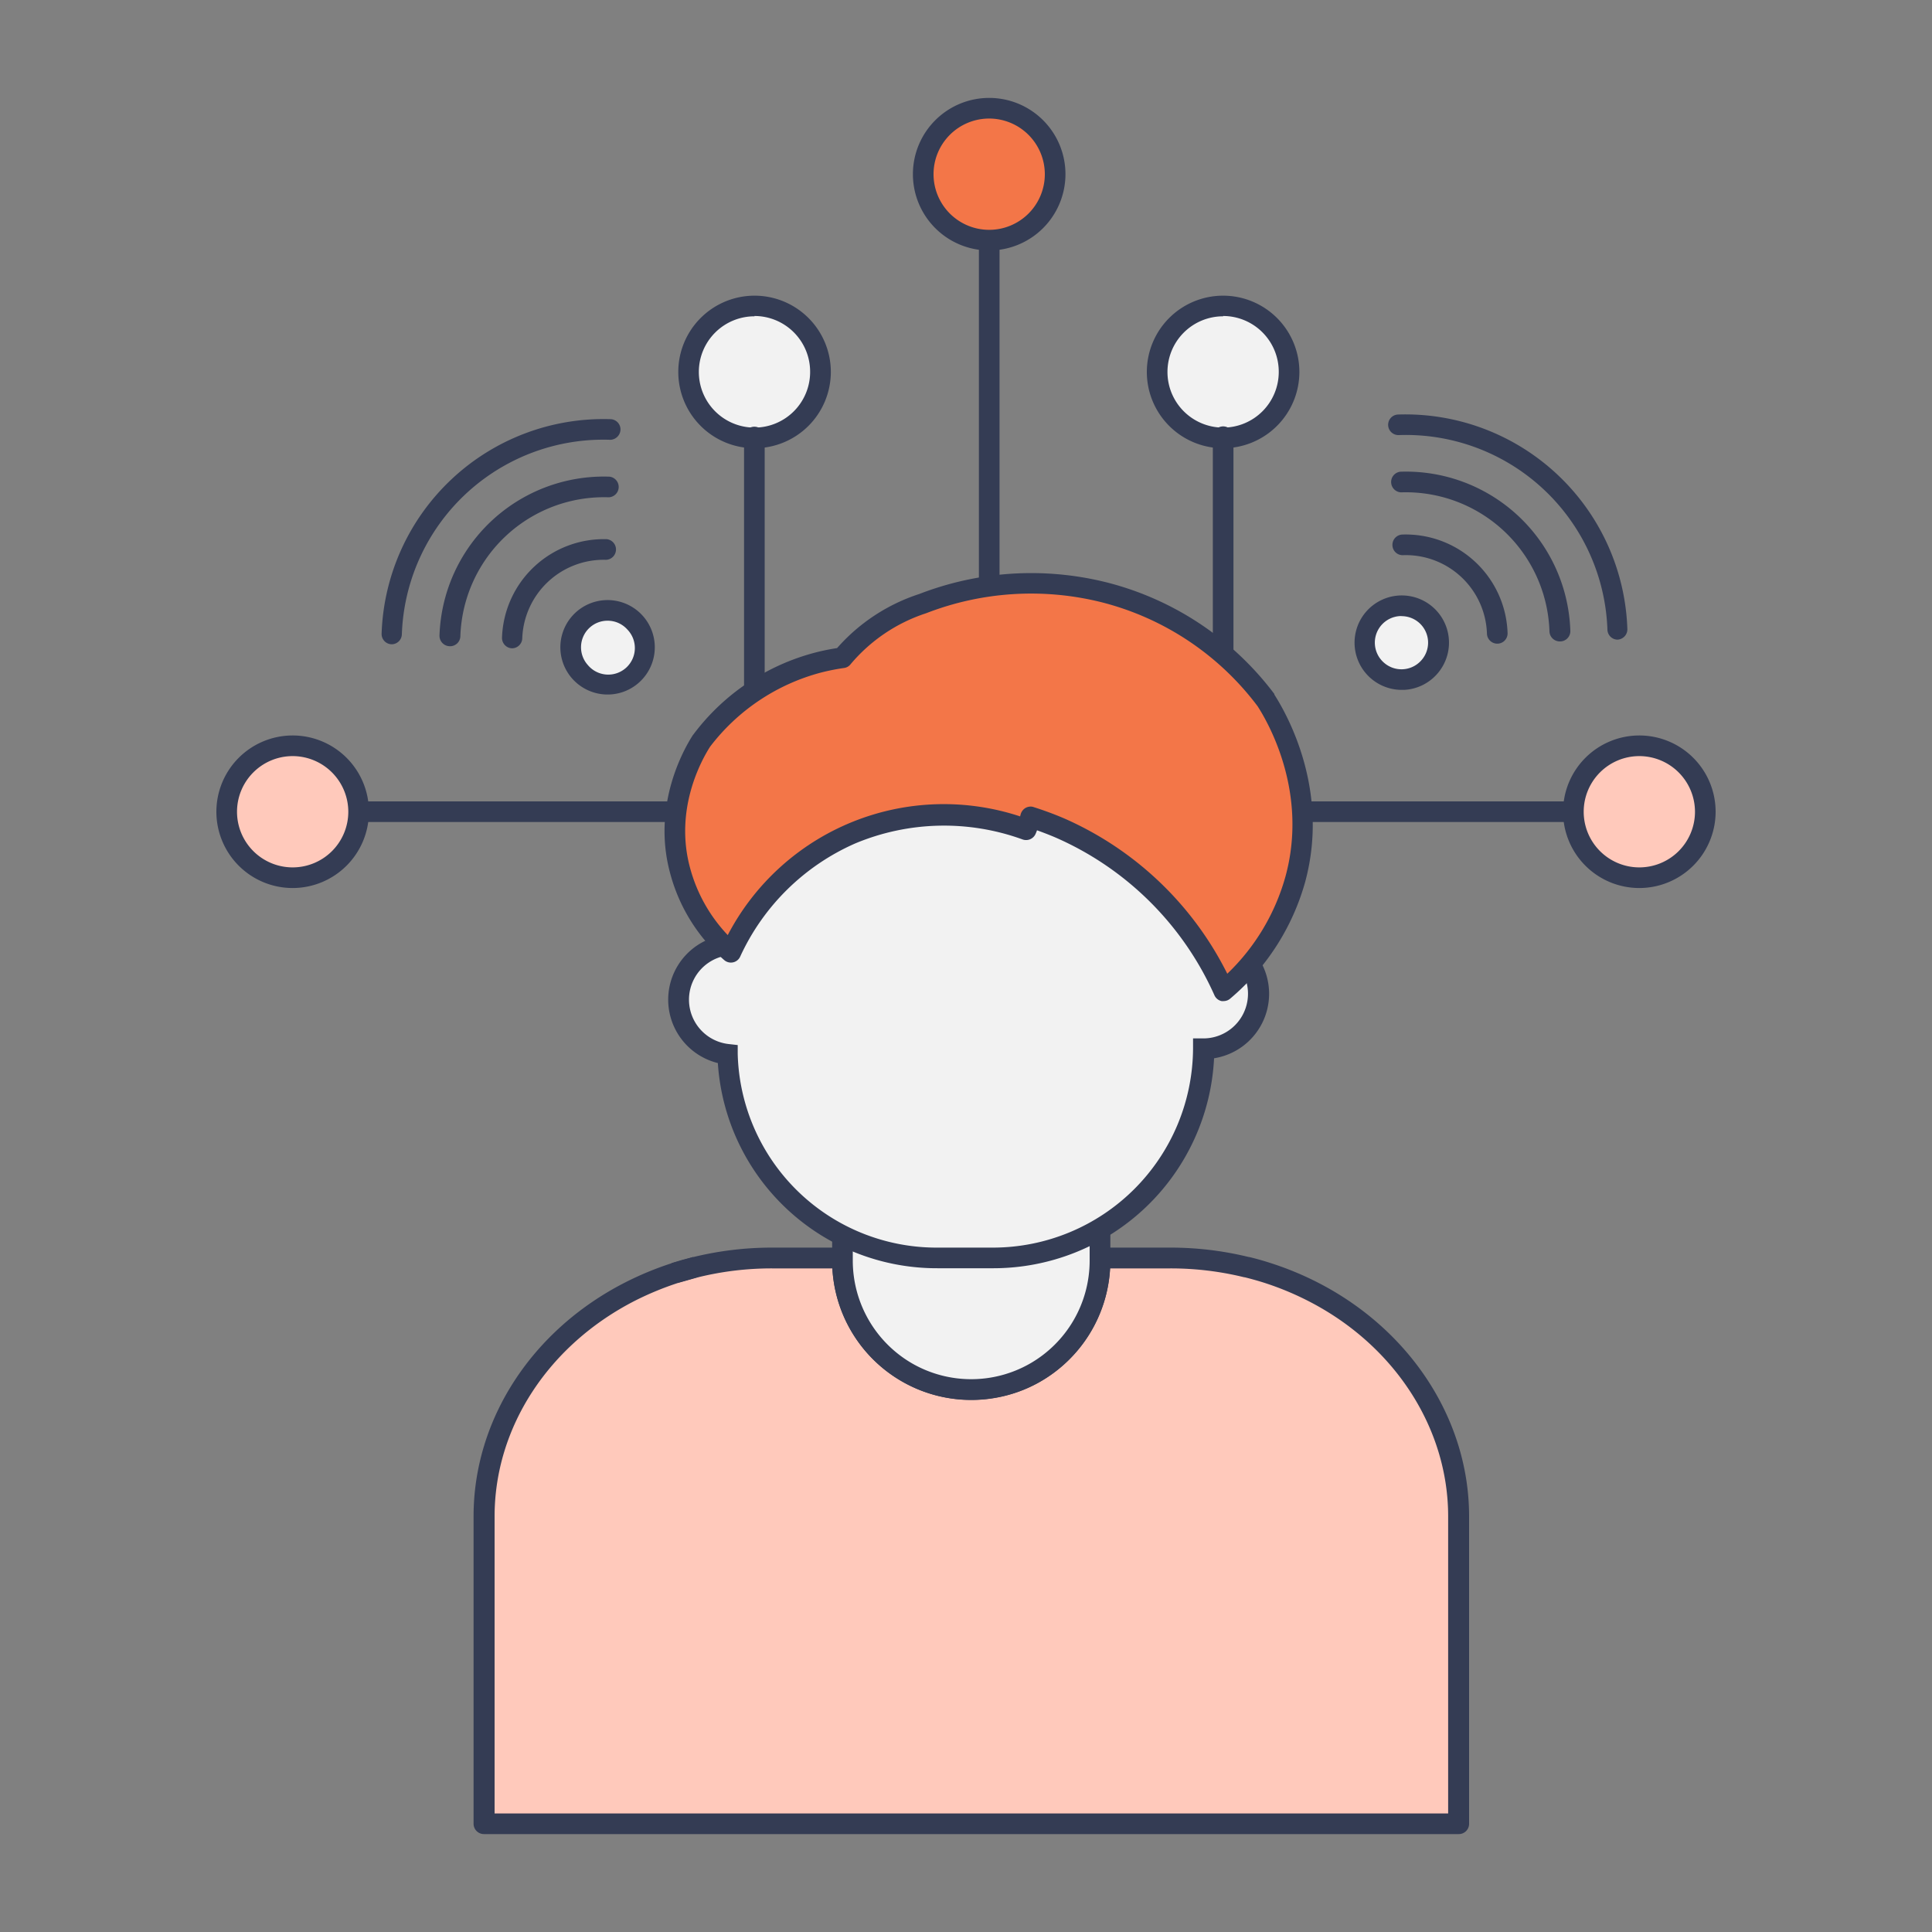 <svg id="Layer_1" data-name="Layer 1" xmlns="http://www.w3.org/2000/svg" viewBox="0 0 250 250"><rect x="0" y="0" width="250" height="250" fill="#808080" stroke="none"/><defs><style>.cls-1{fill:#343c54;}.cls-2{fill:#f37648;}.cls-3{fill:#ffc9bb;}.cls-4{fill:#f2f2f2;}</style></defs><path class="cls-1" d="M128,80.17a1.34,1.34,0,0,1-1.33-1.34V31.08a1.34,1.34,0,1,1,2.67,0V78.83A1.34,1.34,0,0,1,128,80.17Z"/><path class="cls-2" d="M136.49,22.54A8.54,8.54,0,1,1,128,14,8.54,8.54,0,0,1,136.49,22.54Z"/><path class="cls-1" d="M128,32.41a9.87,9.87,0,1,1,9.87-9.87A9.88,9.88,0,0,1,128,32.41Zm0-17.07a7.2,7.2,0,1,0,7.2,7.2A7.21,7.21,0,0,0,128,15.34Z"/><path class="cls-1" d="M203.59,106.37H155.84a1.34,1.34,0,1,1,0-2.67h47.75a1.34,1.34,0,1,1,0,2.67Z"/><path class="cls-3" d="M212.13,96.5a8.54,8.54,0,1,0,8.53,8.54A8.54,8.54,0,0,0,212.13,96.5Z"/><path class="cls-1" d="M212.13,114.91A9.87,9.87,0,1,1,222,105,9.88,9.88,0,0,1,212.13,114.91Zm0-17.07a7.2,7.2,0,1,0,7.2,7.2A7.21,7.21,0,0,0,212.13,97.84Z"/><path class="cls-1" d="M94.16,106.37H46.41a1.34,1.34,0,1,1,0-2.67H94.16a1.34,1.34,0,1,1,0,2.67Z"/><path class="cls-3" d="M37.87,96.5A8.54,8.54,0,1,1,29.33,105,8.54,8.54,0,0,1,37.87,96.5Z"/><path class="cls-1" d="M37.87,114.91A9.87,9.87,0,1,1,47.74,105,9.88,9.88,0,0,1,37.87,114.91Zm0-17.07a7.2,7.2,0,1,0,7.2,7.2A7.21,7.21,0,0,0,37.87,97.84Z"/><circle class="cls-4" cx="158.27" cy="48.09" r="8.54"/><path class="cls-1" d="M158.27,58a9.87,9.87,0,1,1,9.87-9.87A9.88,9.88,0,0,1,158.27,58Zm0-17.07a7.2,7.2,0,1,0,7.2,7.2A7.21,7.21,0,0,0,158.27,40.89Z"/><path class="cls-1" d="M141.47,100.7a1.32,1.32,0,0,1-1.18-.72,1.33,1.33,0,0,1,.57-1.8l16.08-8.32V56.63a1.34,1.34,0,1,1,2.67,0v34a1.35,1.35,0,0,1-.72,1.19l-16.8,8.69A1.38,1.38,0,0,1,141.47,100.7Z"/><circle class="cls-4" cx="97.63" cy="48.09" r="8.54"/><path class="cls-1" d="M97.63,58a9.87,9.87,0,1,1,9.88-9.87A9.88,9.88,0,0,1,97.63,58Zm0-17.07a7.2,7.2,0,1,0,7.2,7.2A7.21,7.21,0,0,0,97.63,40.89Z"/><path class="cls-1" d="M114.43,100.7a1.37,1.37,0,0,1-.61-.15L97,91.86a1.35,1.35,0,0,1-.72-1.19v-34a1.34,1.34,0,1,1,2.67,0V89.86l16.08,8.32a1.34,1.34,0,0,1-.62,2.52Z"/><path class="cls-3" d="M188.73,196.21V236H62.62V196.21c0-12.49,7.66-23.39,19-29.13a39.33,39.33,0,0,1,5.71-2.35L90,164a40.9,40.9,0,0,1,9.92-1.2H109v.37a16.66,16.66,0,0,0,8.46,14.51,16.26,16.26,0,0,0,5.32,1.9,16.6,16.6,0,0,0,5.74,0,16.18,16.18,0,0,0,5.32-1.9,16.65,16.65,0,0,0,8.47-14.51v-.37h9.08a40.84,40.84,0,0,1,9.92,1.2h0c.91.22,1.81.47,2.7.76a39.15,39.15,0,0,1,6.43,2.72C181.4,173.28,188.73,184,188.73,196.21Z"/><path class="cls-1" d="M188.73,237.33H62.62A1.34,1.34,0,0,1,61.28,236V196.21c0-12.54,7.56-24.16,19.73-30.32a41.44,41.44,0,0,1,5.9-2.43l2.74-.78a42.72,42.72,0,0,1,10.28-1.24H109a1.32,1.32,0,0,1,1.33,1.33v.37a15.37,15.37,0,0,0,7.79,13.35,15.33,15.33,0,0,0,15.06,0A15.35,15.35,0,0,0,141,163.14v-.37a1.33,1.33,0,0,1,1.34-1.33h9.08a42.59,42.59,0,0,1,10.18,1.22h.06c1,.24,1.9.5,2.79.79a40.32,40.32,0,0,1,6.65,2.81c11.7,6.24,19,17.71,19,29.94V236A1.33,1.33,0,0,1,188.73,237.33ZM64,234.66H187.39V196.21c0-11.24-6.72-21.81-17.56-27.58a38,38,0,0,0-6.21-2.63c-.81-.26-1.67-.5-2.55-.72l-.06,0a39.85,39.85,0,0,0-9.6-1.15h-7.77a18.06,18.06,0,0,1-9.12,14.71,17.74,17.74,0,0,1-5.75,2.05,18,18,0,0,1-21.06-16.76H99.93a39.85,39.85,0,0,0-9.6,1.15l-2.65.75a39.53,39.53,0,0,0-5.47,2.26C71,174,64,184.68,64,196.21Z"/><path class="cls-4" d="M87.32,164.73c.89-.28,1.78-.54,2.7-.76Z"/><path class="cls-1" d="M87.69,166l-.78-2.56c.89-.28,1.8-.54,2.79-.79l.68,2.58Z"/><path class="cls-4" d="M142.33,145.74v17.4a16.65,16.65,0,0,1-8.47,14.51,16.18,16.18,0,0,1-5.32,1.9,16.6,16.6,0,0,1-5.74,0,16.26,16.26,0,0,1-5.32-1.9A16.66,16.66,0,0,1,109,163.14v-17.4Z"/><path class="cls-1" d="M125.67,181.14a17.55,17.55,0,0,1-3.11-.27,18,18,0,0,1-14.88-17.73V144.4h36v18.74a18.05,18.05,0,0,1-9.14,15.68,17.74,17.74,0,0,1-5.75,2.05A17.28,17.28,0,0,1,125.67,181.14Zm-15.32-34.07v16.07a15.37,15.37,0,0,0,7.79,13.35,15.33,15.33,0,0,0,15.06,0A15.35,15.35,0,0,0,141,163.14V147.07Z"/><path class="cls-4" d="M162.88,128.59a7.11,7.11,0,0,1-7.11,7.11,27.2,27.2,0,0,1-27.2,27.07h-7.21a27.2,27.2,0,0,1-27.19-26.34,7.12,7.12,0,0,1,0-14.15V96.5h61.61v25A7.11,7.11,0,0,1,162.88,128.59Z"/><path class="cls-1" d="M128.57,164.11h-7.21a28.4,28.4,0,0,1-28.47-26.55,8.45,8.45,0,0,1-.07-16.39v-26H157.1v25.08a8.45,8.45,0,0,1,0,16.69A28.6,28.6,0,0,1,128.57,164.11ZM95.49,97.84v25.64l-1.19.13a5.78,5.78,0,0,0,0,11.49l1.16.13,0,1.16a25.74,25.74,0,0,0,25.85,25.05h7.21a25.91,25.91,0,0,0,25.86-25.74v-1.33h1.33a5.78,5.78,0,0,0,0-11.56h-1.34v-25Z"/><path class="cls-2" d="M90.78,95.85A27.66,27.66,0,0,1,106,85.7a27.17,27.17,0,0,1,3-.6,22.75,22.75,0,0,1,10.35-7,38.87,38.87,0,0,1,23.54-1.47,38.11,38.11,0,0,1,20.92,14c1.11,1.73,7,11.31,3.81,23.13a29.08,29.08,0,0,1-9.28,14.47,41.19,41.19,0,0,0-21.21-21.07,39.54,39.54,0,0,0-3.81-1.42c-.24.82-.47,1.39-.56,1.62a30.94,30.94,0,0,0-22.62.54,30.61,30.61,0,0,0-15.59,15.35A21.43,21.43,0,0,1,88,112.66C85.68,104.08,90,97.11,90.78,95.85Z"/><path class="cls-1" d="M158.36,129.54a1.54,1.54,0,0,1-.3,0,1.33,1.33,0,0,1-.92-.77,40.08,40.08,0,0,0-20.52-20.38c-.79-.34-1.6-.65-2.43-.95q-.1.28-.18.45a1.34,1.34,0,0,1-1.7.73,29.79,29.79,0,0,0-21.62.51A29.37,29.37,0,0,0,95.8,123.74a1.32,1.32,0,0,1-2.08.5,22.56,22.56,0,0,1-7-11.23c-2.36-8.68,1.65-15.88,2.93-17.88l.06-.07A28.77,28.77,0,0,1,105.65,84.4c.87-.22,1.77-.4,2.67-.54a24.07,24.07,0,0,1,10.64-7,40.18,40.18,0,0,1,24.28-1.49A39.19,39.19,0,0,1,164.9,89.8a.22.22,0,0,1,0,.08c1.74,2.71,7.16,12.46,4,24.2a30.48,30.48,0,0,1-9.71,15.14A1.31,1.31,0,0,1,158.36,129.54Zm-25-25.17a1.12,1.12,0,0,1,.4.07c1.35.43,2.68.92,3.94,1.46A42.84,42.84,0,0,1,158.81,126a27.69,27.69,0,0,0,7.54-12.62c2.88-10.62-2-19.49-3.62-22a36.46,36.46,0,0,0-20.15-13.44,37.56,37.56,0,0,0-22.73,1.41,21.47,21.47,0,0,0-9.8,6.62,1.28,1.28,0,0,1-.85.47,27.85,27.85,0,0,0-2.89.57,26.58,26.58,0,0,0-14.43,9.62c-1.16,1.82-4.64,8.14-2.58,15.7A20.21,20.21,0,0,0,94.17,121,31.53,31.53,0,0,1,132,105.64l.08-.29a1.37,1.37,0,0,1,.65-.82A1.44,1.44,0,0,1,133.34,104.37Z"/><path class="cls-1" d="M209.28,82.77A1.33,1.33,0,0,1,208,81.48,26.1,26.1,0,0,0,181,56.3a1.33,1.33,0,1,1-.09-2.66,28.74,28.74,0,0,1,29.67,27.75,1.34,1.34,0,0,1-1.29,1.38Z"/><path class="cls-1" d="M201.84,83a1.34,1.34,0,0,1-1.34-1.29,18.6,18.6,0,0,0-19.21-18,1.34,1.34,0,0,1-.09-2.67,21.28,21.28,0,0,1,22,20.56A1.33,1.33,0,0,1,201.88,83Z"/><path class="cls-1" d="M193.75,83.29A1.34,1.34,0,0,1,192.41,82a10.5,10.5,0,0,0-10.85-10.16,1.32,1.32,0,0,1-1.38-1.29,1.33,1.33,0,0,1,1.29-1.38,13.19,13.19,0,0,1,13.61,12.74,1.33,1.33,0,0,1-1.29,1.38Z"/><path class="cls-4" d="M184.92,86.36a4.78,4.78,0,1,1-.35-6.75A4.78,4.78,0,0,1,184.92,86.36Z"/><path class="cls-1" d="M181.36,89.27a6.11,6.11,0,1,1,4.55-2h0a6.09,6.09,0,0,1-4.23,2Zm0-9.55h-.18a3.44,3.44,0,0,0-2.13,6,3.43,3.43,0,0,0,4.85-.25h0a3.43,3.43,0,0,0-2.54-5.74Z"/><path class="cls-1" d="M50.71,83.37h0A1.33,1.33,0,0,1,49.38,82,28.74,28.74,0,0,1,79,54.24a1.33,1.33,0,0,1,1.29,1.38A1.36,1.36,0,0,1,79,56.91,26.09,26.09,0,0,0,52,82.08,1.33,1.33,0,0,1,50.71,83.37Z"/><path class="cls-1" d="M58.16,83.62h0a1.35,1.35,0,0,1-1.29-1.38,21.28,21.28,0,0,1,22-20.56,1.34,1.34,0,0,1-.09,2.67,18.6,18.6,0,0,0-19.21,18A1.33,1.33,0,0,1,58.16,83.62Z"/><path class="cls-1" d="M66.25,83.89h0a1.34,1.34,0,0,1-1.29-1.38A13.19,13.19,0,0,1,78.52,69.77a1.34,1.34,0,0,1-.09,2.67A10.55,10.55,0,0,0,67.58,82.6,1.33,1.33,0,0,1,66.25,83.89Z"/><path class="cls-4" d="M75.08,87a4.78,4.78,0,1,0,.34-6.75A4.77,4.77,0,0,0,75.08,87Z"/><path class="cls-1" d="M78.62,89.87a6.11,6.11,0,1,1,4.1-1.58A6.07,6.07,0,0,1,78.62,89.87Zm0-9.55a3.42,3.42,0,0,0-2.31.89,3.44,3.44,0,0,0-.24,4.85h0a3.44,3.44,0,1,0,5.1-4.61A3.41,3.41,0,0,0,78.62,80.32Z"/></svg>